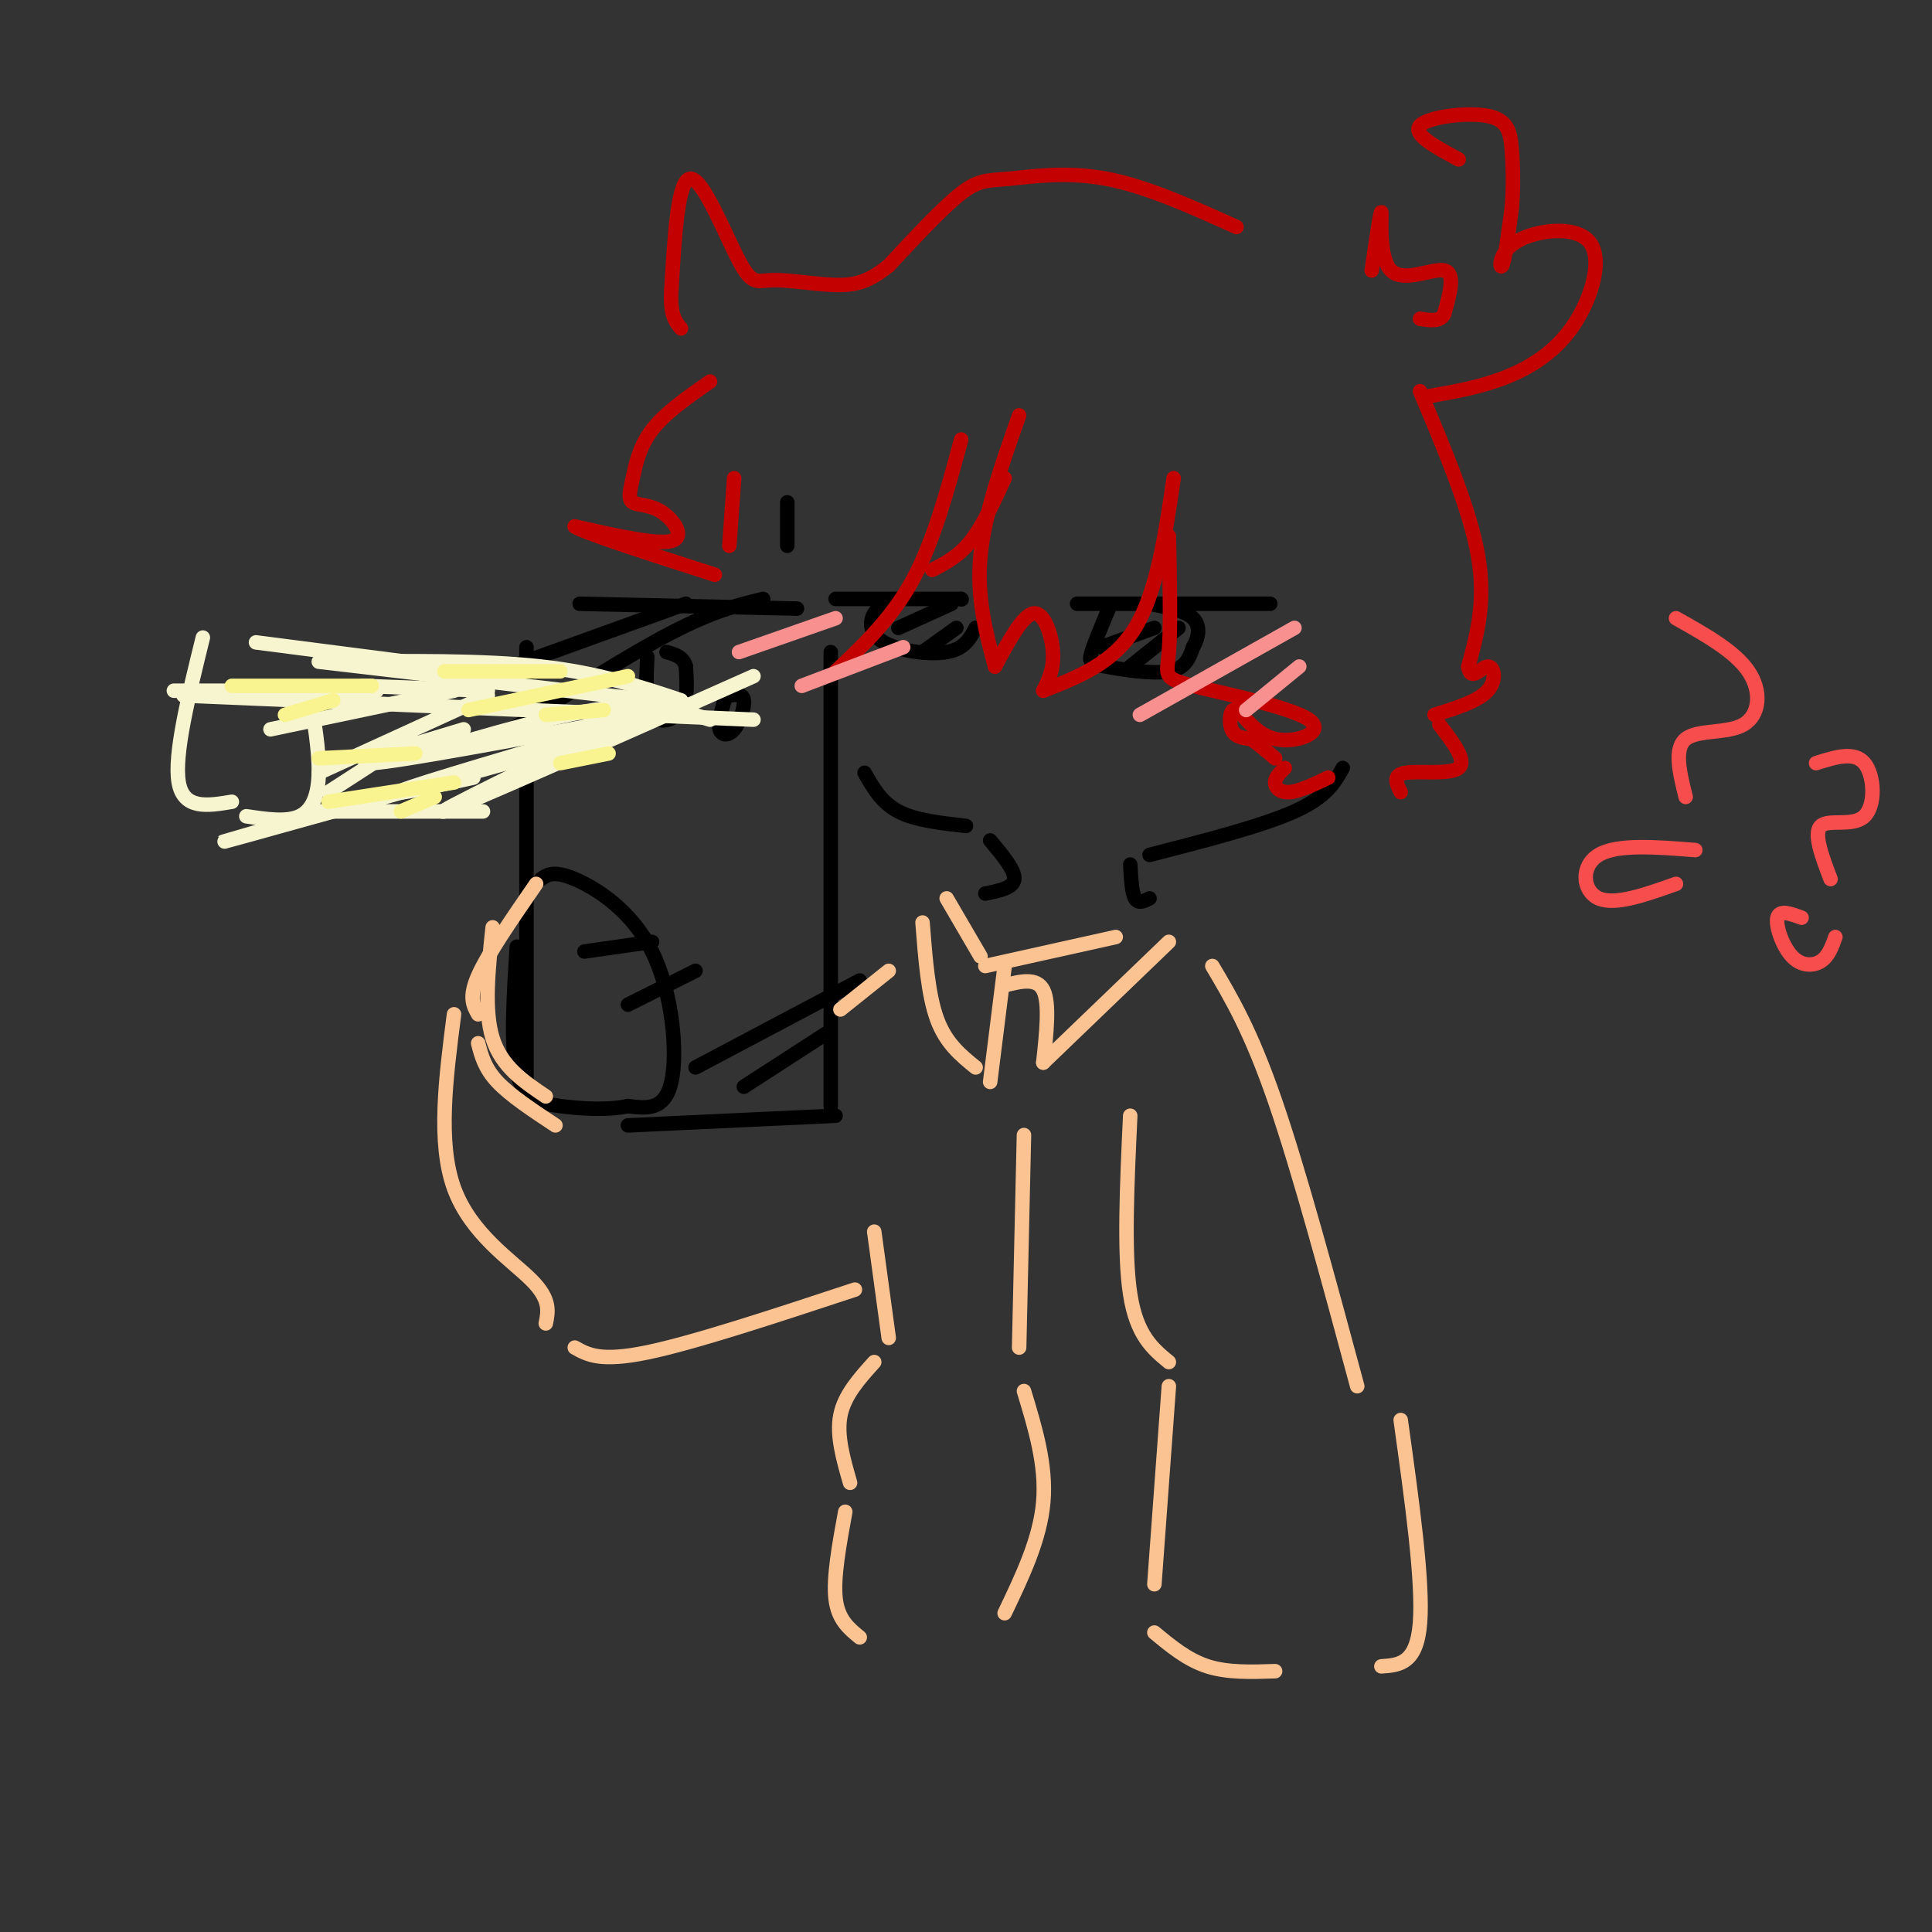 <svg viewBox='0 0 400 400' version='1.1' xmlns='http://www.w3.org/2000/svg' xmlns:xlink='http://www.w3.org/1999/xlink'><rect x="0" y="0" width="400" height="400" fill="#333333" stroke="none"/><g fill='none' stroke='rgb(0,0,0)' stroke-width='3' stroke-linecap='round' stroke-linejoin='round'><path d='M120,125c0.000,0.000 45.000,1.000 45,1'/><path d='M109,134c0.000,0.000 0.000,91.000 0,91'/><path d='M112,182c1.321,-0.923 2.643,-1.845 7,0c4.357,1.845 11.750,6.458 16,15c4.250,8.542 5.357,21.012 4,27c-1.357,5.988 -5.179,5.494 -9,5'/><path d='M130,229c-4.024,0.881 -9.583,0.583 -14,0c-4.417,-0.583 -7.690,-1.452 -9,-7c-1.310,-5.548 -0.655,-15.774 0,-26'/><path d='M121,197c0.000,0.000 14.000,-2.000 14,-2'/><path d='M130,208c0.000,0.000 14.000,-7.000 14,-7'/><path d='M172,135c0.000,0.000 0.000,94.000 0,94'/><path d='M173,231c0.000,0.000 -43.000,2.000 -43,2'/><path d='M144,221c0.000,0.000 34.000,-18.000 34,-18'/><path d='M154,225c0.000,0.000 17.000,-11.000 17,-11'/><path d='M106,138c0.000,0.000 36.000,-13.000 36,-13'/><path d='M106,151c12.167,-7.750 24.333,-15.500 33,-20c8.667,-4.500 13.833,-5.750 19,-7'/><path d='M134,136c-0.222,4.978 -0.444,9.956 1,12c1.444,2.044 4.556,1.156 6,-1c1.444,-2.156 1.222,-5.578 1,-9'/><path d='M142,138c-0.500,-2.000 -2.250,-2.500 -4,-3'/><path d='M150,145c-0.685,2.363 -1.369,4.726 -1,6c0.369,1.274 1.792,1.458 3,0c1.208,-1.458 2.202,-4.560 2,-6c-0.202,-1.440 -1.601,-1.220 -3,-1'/><path d='M163,104c0.000,0.000 0.000,9.000 0,9'/><path d='M179,160c1.750,3.083 3.500,6.167 7,8c3.500,1.833 8.750,2.417 14,3'/><path d='M205,174c2.583,3.083 5.167,6.167 5,8c-0.167,1.833 -3.083,2.417 -6,3'/><path d='M238,186c-1.167,0.583 -2.333,1.167 -3,0c-0.667,-1.167 -0.833,-4.083 -1,-7'/><path d='M238,177c11.667,-3.000 23.333,-6.000 30,-9c6.667,-3.000 8.333,-6.000 10,-9'/><path d='M173,124c0.000,0.000 26.000,0.000 26,0'/><path d='M199,124c0.000,0.000 0.100,0.100 0.1,0.1'/><path d='M186,124c-1.988,0.679 -3.976,1.357 -5,3c-1.024,1.643 -1.083,4.250 2,6c3.083,1.750 9.310,2.643 13,2c3.690,-0.643 4.845,-2.821 6,-5'/><path d='M223,125c0.000,0.000 40.000,0.000 40,0'/><path d='M230,125c-1.673,3.946 -3.345,7.893 -4,10c-0.655,2.107 -0.292,2.375 3,3c3.292,0.625 9.512,1.607 13,1c3.488,-0.607 4.244,-2.804 5,-5'/><path d='M247,134c1.178,-1.978 1.622,-4.422 0,-6c-1.622,-1.578 -5.311,-2.289 -9,-3'/><path d='M186,130c0.000,0.000 11.000,-5.000 11,-5'/><path d='M191,135c0.000,0.000 7.000,-5.000 7,-5'/><path d='M228,134c0.000,0.000 11.000,-4.000 11,-4'/><path d='M234,138c0.000,0.000 10.000,-8.000 10,-8'/></g>
<g fill='none' stroke='rgb(195,1,1)' stroke-width='3' stroke-linecap='round' stroke-linejoin='round'><path d='M152,99c0.000,0.000 -1.000,14.000 -1,14'/><path d='M173,139c5.833,-5.500 11.667,-11.000 16,-19c4.333,-8.000 7.167,-18.500 10,-29'/><path d='M193,118c2.750,-1.417 5.500,-2.833 8,-6c2.500,-3.167 4.750,-8.083 7,-13'/><path d='M211,86c-3.583,10.167 -7.167,20.333 -8,29c-0.833,8.667 1.083,15.833 3,23'/><path d='M206,138c2.889,-5.356 5.778,-10.711 8,-11c2.222,-0.289 3.778,4.489 4,8c0.222,3.511 -0.889,5.756 -2,8'/><path d='M216,143c7.250,-2.833 14.500,-5.667 19,-13c4.500,-7.333 6.250,-19.167 8,-31'/><path d='M242,111c0.203,9.516 0.405,19.031 0,24c-0.405,4.969 -1.418,5.391 5,7c6.418,1.609 20.267,4.406 24,7c3.733,2.594 -2.649,4.984 -7,4c-4.351,-0.984 -6.671,-5.342 -8,-6c-1.329,-0.658 -1.665,2.383 -1,4c0.665,1.617 2.333,1.808 4,2'/><path d='M259,153c1.500,1.000 3.250,2.500 5,4'/><path d='M266,159c-1.000,0.978 -2.000,1.956 -2,3c0.000,1.044 1.000,2.156 3,2c2.000,-0.156 5.000,-1.578 8,-3'/><path d='M284,56c0.946,-6.482 1.893,-12.964 2,-12c0.107,0.964 -0.625,9.375 2,12c2.625,2.625 8.607,-0.536 11,0c2.393,0.536 1.196,4.768 0,9'/><path d='M299,65c-0.833,1.667 -2.917,1.333 -5,1'/><path d='M294,81c5.167,12.250 10.333,24.500 12,34c1.667,9.500 -0.167,16.250 -2,23'/><path d='M304,138c0.464,3.321 2.625,0.125 4,0c1.375,-0.125 1.964,2.821 0,5c-1.964,2.179 -6.482,3.589 -11,5'/><path d='M298,150c2.889,3.778 5.778,7.556 4,9c-1.778,1.444 -8.222,0.556 -11,1c-2.778,0.444 -1.889,2.222 -1,4'/><path d='M256,47c-9.357,-4.226 -18.714,-8.452 -27,-10c-8.286,-1.548 -15.500,-0.417 -20,0c-4.500,0.417 -6.286,0.119 -10,3c-3.714,2.881 -9.357,8.940 -15,15'/><path d='M184,55c-4.097,3.315 -6.841,4.101 -11,4c-4.159,-0.101 -9.733,-1.089 -13,-1c-3.267,0.089 -4.226,1.255 -7,-4c-2.774,-5.255 -7.364,-16.930 -10,-17c-2.636,-0.070 -3.318,11.465 -4,23'/><path d='M139,60c-0.333,5.167 0.833,6.583 2,8'/><path d='M147,79c-4.655,3.244 -9.309,6.487 -12,10c-2.691,3.513 -3.417,7.295 -4,10c-0.583,2.705 -1.022,4.333 0,5c1.022,0.667 3.506,0.372 6,2c2.494,1.628 4.998,5.179 2,6c-2.998,0.821 -11.499,-1.090 -20,-3'/><path d='M119,109c1.500,1.167 15.250,5.583 29,10'/><path d='M296,82c5.382,-0.945 10.765,-1.890 16,-4c5.235,-2.110 10.323,-5.386 14,-11c3.677,-5.614 5.944,-13.567 3,-17c-2.944,-3.433 -11.100,-2.347 -15,0c-3.900,2.347 -3.543,5.956 -3,5c0.543,-0.956 1.271,-6.478 2,-12'/><path d='M313,43c0.364,-4.140 0.273,-8.491 0,-12c-0.273,-3.509 -0.727,-6.175 -5,-7c-4.273,-0.825 -12.364,0.193 -14,2c-1.636,1.807 3.182,4.404 8,7'/></g>
<g fill='none' stroke='rgb(249,144,144)' stroke-width='3' stroke-linecap='round' stroke-linejoin='round'><path d='M236,148c0.000,0.000 32.000,-18.000 32,-18'/><path d='M258,147c0.000,0.000 11.000,-9.000 11,-9'/><path d='M153,135c0.000,0.000 20.000,-7.000 20,-7'/><path d='M166,142c0.000,0.000 21.000,-8.000 21,-8'/></g>
<g fill='none' stroke='rgb(247,245,208)' stroke-width='3' stroke-linecap='round' stroke-linejoin='round'><path d='M143,146c0.000,0.000 -77.000,-9.000 -77,-9'/><path d='M69,137c15.500,-0.167 31.000,-0.333 43,1c12.000,1.333 20.500,4.167 29,7'/><path d='M38,144c0.000,0.000 118.000,5.000 118,5'/><path d='M147,149c-6.111,-1.911 -12.222,-3.822 -24,-2c-11.778,1.822 -29.222,7.378 -35,9c-5.778,1.622 0.111,-0.689 6,-3'/><path d='M136,146c-23.667,11.500 -47.333,23.000 -44,22c3.333,-1.000 33.667,-14.500 64,-28'/><path d='M98,161c-10.167,2.250 -20.333,4.500 -13,2c7.333,-2.500 32.167,-9.750 57,-17'/><path d='M129,149c-23.250,4.333 -46.500,8.667 -52,9c-5.500,0.333 6.750,-3.333 19,-7'/><path d='M42,132c-3.000,12.167 -6.000,24.333 -5,30c1.000,5.667 6.000,4.833 11,4'/><path d='M51,169c4.156,0.622 8.311,1.244 11,0c2.689,-1.244 3.911,-4.356 4,-9c0.089,-4.644 -0.956,-10.822 -2,-17'/><path d='M75,142c0.000,0.000 26.000,1.000 26,1'/><path d='M101,144c0.000,0.000 -35.000,16.000 -35,16'/><path d='M112,156c-25.667,7.167 -51.333,14.333 -61,17c-9.667,2.667 -3.333,0.833 3,-1'/><path d='M100,168c0.000,0.000 -35.000,0.000 -35,0'/><path d='M68,164c0.000,0.000 17.000,-11.000 17,-11'/><path d='M56,151c0.000,0.000 38.000,-8.000 38,-8'/><path d='M36,143c0.000,0.000 42.000,0.000 42,0'/><path d='M53,133c0.000,0.000 31.000,4.000 31,4'/></g>
<g fill='none' stroke='rgb(249,244,144)' stroke-width='3' stroke-linecap='round' stroke-linejoin='round'><path d='M92,139c0.000,0.000 24.000,0.000 24,0'/><path d='M97,147c0.000,0.000 33.000,-7.000 33,-7'/><path d='M113,148c0.000,0.000 12.000,-1.000 12,-1'/><path d='M116,158c0.000,0.000 10.000,-2.000 10,-2'/><path d='M66,157c0.000,0.000 20.000,-1.000 20,-1'/><path d='M68,166c0.000,0.000 26.000,-4.000 26,-4'/><path d='M83,168c0.000,0.000 7.000,-3.000 7,-3'/><path d='M59,148c0.000,0.000 10.000,-3.000 10,-3'/><path d='M48,142c0.000,0.000 29.000,0.000 29,0'/></g>
<g fill='none' stroke='rgb(248,77,77)' stroke-width='3' stroke-linecap='round' stroke-linejoin='round'><path d='M351,176c-8.089,-0.644 -16.178,-1.289 -20,1c-3.822,2.289 -3.378,7.511 0,9c3.378,1.489 9.689,-0.756 16,-3'/><path d='M349,165c-1.238,-4.994 -2.476,-9.988 0,-12c2.476,-2.012 8.667,-1.042 12,-3c3.333,-1.958 3.810,-6.845 1,-11c-2.810,-4.155 -8.905,-7.577 -15,-11'/><path d='M373,190c-2.292,-0.845 -4.583,-1.690 -5,0c-0.417,1.690 1.042,5.917 3,8c1.958,2.083 4.417,2.024 6,1c1.583,-1.024 2.292,-3.012 3,-5'/><path d='M379,182c-1.804,-4.750 -3.607,-9.500 -2,-11c1.607,-1.500 6.625,0.250 9,-2c2.375,-2.250 2.107,-8.500 0,-11c-2.107,-2.500 -6.054,-1.250 -10,0'/></g>
<g fill='none' stroke='rgb(252,195,146)' stroke-width='3' stroke-linecap='round' stroke-linejoin='round'><path d='M196,186c0.000,0.000 7.000,12.000 7,12'/><path d='M204,200c0.000,0.000 27.000,-6.000 27,-6'/><path d='M208,204c3.333,-0.833 6.667,-1.667 8,1c1.333,2.667 0.667,8.833 0,15'/><path d='M216,220c0.000,0.000 26.000,-25.000 26,-25'/><path d='M208,200c0.000,0.000 -3.000,24.000 -3,24'/><path d='M202,221c-3.083,-2.500 -6.167,-5.000 -8,-10c-1.833,-5.000 -2.417,-12.500 -3,-20'/><path d='M251,200c4.000,6.750 8.000,13.500 13,28c5.000,14.500 11.000,36.750 17,59'/><path d='M234,231c-0.667,14.250 -1.333,28.500 0,37c1.333,8.500 4.667,11.250 8,14'/><path d='M242,287c0.000,0.000 -3.000,41.000 -3,41'/><path d='M239,338c3.417,2.833 6.833,5.667 11,7c4.167,1.333 9.083,1.167 14,1'/><path d='M290,294c2.333,16.750 4.667,33.500 4,42c-0.667,8.500 -4.333,8.750 -8,9'/><path d='M184,201c0.000,0.000 -10.000,8.000 -10,8'/><path d='M102,192c-0.917,8.583 -1.833,17.167 0,23c1.833,5.833 6.417,8.917 11,12'/><path d='M111,183c-5.000,7.250 -10.000,14.500 -12,19c-2.000,4.500 -1.000,6.250 0,8'/><path d='M99,216c0.667,2.583 1.333,5.167 4,8c2.667,2.833 7.333,5.917 12,9'/><path d='M94,210c-1.711,13.289 -3.422,26.578 0,36c3.422,9.422 11.978,14.978 16,19c4.022,4.022 3.511,6.511 3,9'/><path d='M119,279c2.667,1.500 5.333,3.000 15,1c9.667,-2.000 26.333,-7.500 43,-13'/><path d='M181,255c0.000,0.000 3.000,22.000 3,22'/><path d='M181,282c-3.083,3.417 -6.167,6.833 -7,11c-0.833,4.167 0.583,9.083 2,14'/><path d='M175,313c-1.250,6.833 -2.500,13.667 -2,18c0.500,4.333 2.750,6.167 5,8'/><path d='M212,235c0.000,0.000 -1.000,44.000 -1,44'/><path d='M212,288c2.333,7.667 4.667,15.333 4,23c-0.667,7.667 -4.333,15.333 -8,23'/></g>
</svg>